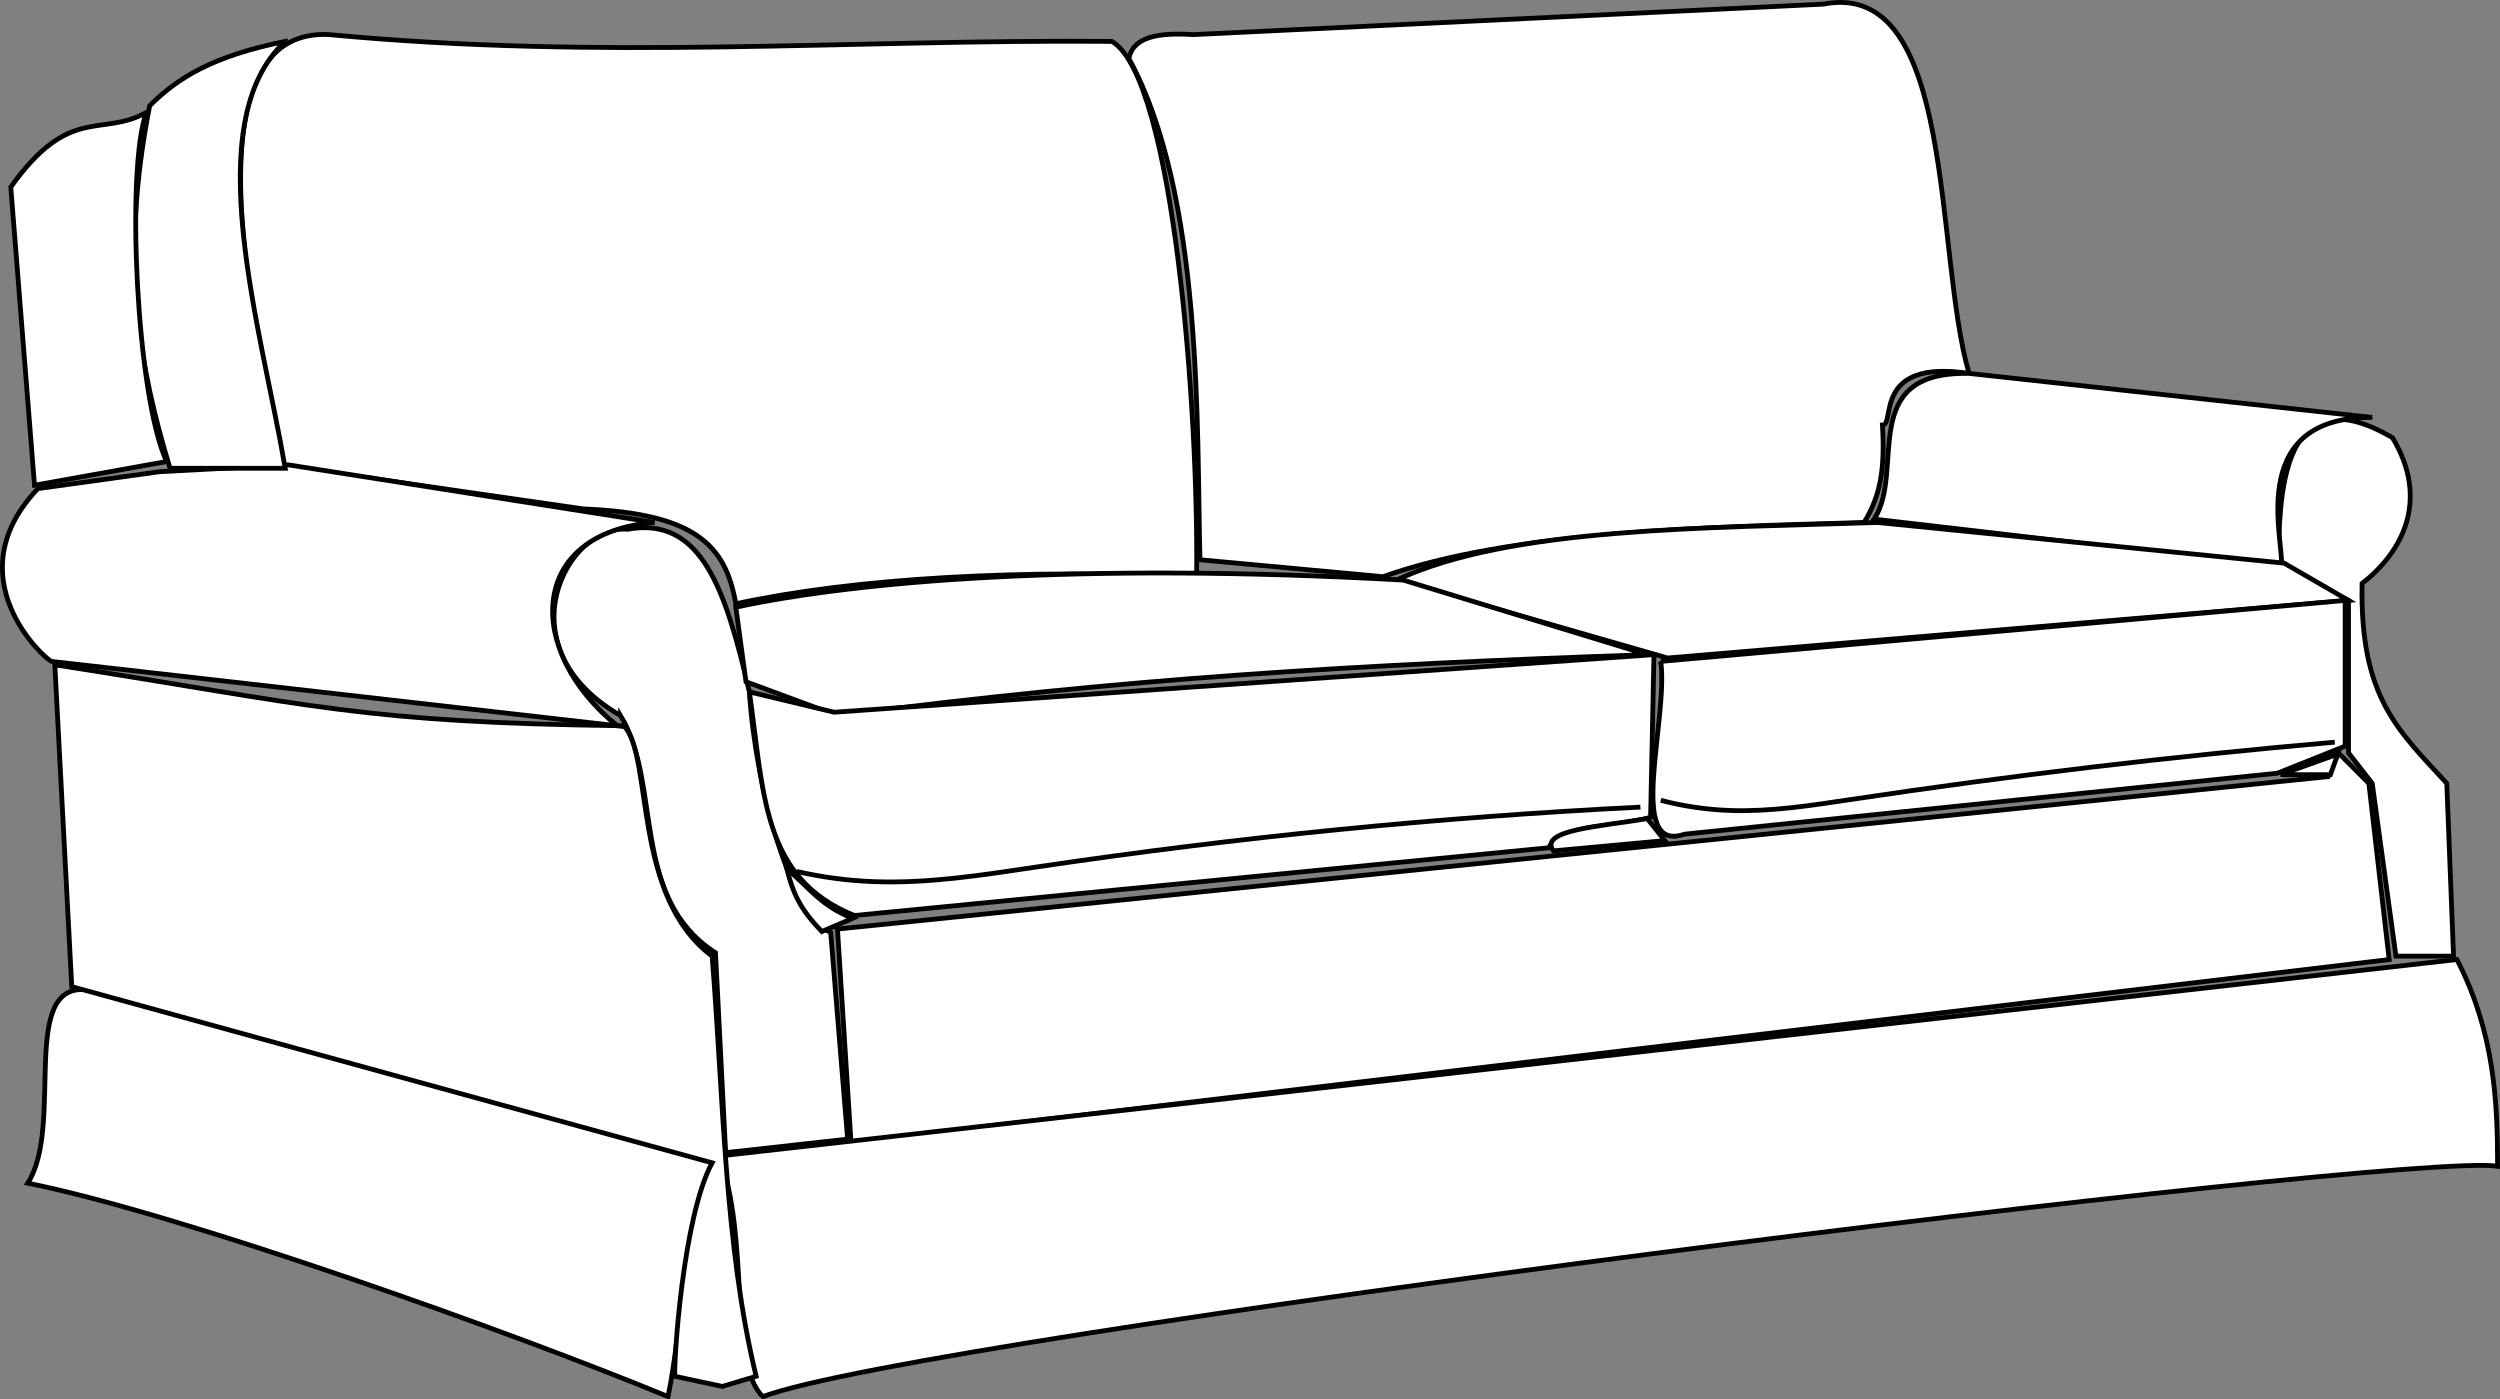 <?xml version="1.0" encoding="UTF-8" standalone="no"?>
<!-- Created with Inkscape (http://www.inkscape.org/) -->

<svg
   xmlns:dc="http://purl.org/dc/elements/1.1/"
   xmlns:cc="http://creativecommons.org/ns#"
   xmlns:rdf="http://www.w3.org/1999/02/22-rdf-syntax-ns#"
   xmlns:svg="http://www.w3.org/2000/svg"
   xmlns="http://www.w3.org/2000/svg"
   xmlns:sodipodi="http://sodipodi.sourceforge.net/DTD/sodipodi-0.dtd"
   xmlns:inkscape="http://www.inkscape.org/namespaces/inkscape"
   width="1039.914"
   height="581.938"
   id="svg2"
   version="1.1"
   inkscape:version="0.47 r22583"
   sodipodi:docname="sofa01.svg">
  <rect width="100%" height="100%" fill="#808080" stroke="none"/>
  <defs
     id="defs4">
    <inkscape:path-effect
       effect="spiro"
       id="path-effect3644"
       is_visible="true" />
    <inkscape:path-effect
       effect="spiro"
       id="path-effect3636"
       is_visible="true" />
    <inkscape:perspective
       sodipodi:type="inkscape:persp3d"
       inkscape:vp_x="0 : 526.18109 : 1"
       inkscape:vp_y="0 : 1000 : 0"
       inkscape:vp_z="744.09448 : 526.18109 : 1"
       inkscape:persp3d-origin="372.04724 : 350.78739 : 1"
       id="perspective10" />
    <inkscape:perspective
       id="perspective2824"
       inkscape:persp3d-origin="0.5 : 0.33333333 : 1"
       inkscape:vp_z="1 : 0.5 : 1"
       inkscape:vp_y="0 : 1000 : 0"
       inkscape:vp_x="0 : 0.5 : 1"
       sodipodi:type="inkscape:persp3d" />
  </defs>
  <sodipodi:namedview
     id="base"
     pagecolor="#ffffff"
     bordercolor="#666666"
     borderopacity="1.0"
     inkscape:pageopacity="0.0"
     inkscape:pageshadow="2"
     inkscape:zoom="0.20363696"
     inkscape:cx="104.04798"
     inkscape:cy="362.97345"
     inkscape:document-units="px"
     inkscape:current-layer="layer1"
     showgrid="false"
     inkscape:window-width="1218"
     inkscape:window-height="746"
     inkscape:window-x="-8"
     inkscape:window-y="-8"
     inkscape:window-maximized="1" />
  <g
     inkscape:label="Layer 1"
     inkscape:groupmode="layer"
     id="layer1"
     transform="translate(177.829,-182.517)">
    <g
       id="g3672"
       style="stroke:#000000;stroke-width:2;stroke-miterlimit:4;stroke-dasharray:none;fill:#ffffff">
      <path
         sodipodi:nodetypes="ccccccc"
         id="path2830"
         d="m -62.009,375.896 c 5.637,-1.879 -50.735,-182.74 21.14,-178.982 114.154,10.805 217.033,1.879 325.549,2.819 25.837,15.033 36.172,155.493 35.233,222.67 -72.344,-3.288 -141.87,0.47 -191.665,11.274 -4.228,-24.428 -16.912,-37.581 -63.419,-39.461 L -62.009,375.896 z"
         style="fill:#ffffff;fill-opacity:1;stroke:#000000;stroke-width:2;stroke-linecap:butt;stroke-linejoin:miter;stroke-miterlimit:4;stroke-opacity:1;stroke-dasharray:none" />
      <path
         sodipodi:nodetypes="ccccccccc"
         id="path3604"
         d="m 291.726,206.78 c 1.879,-8.926 12.214,-10.805 26.777,-9.865 l 262.13,-12.684 c 55.433,-10.805 46.037,103.819 60.6,153.614 -40.4,-6.107 -30.485,21.568 -36.032,21.478 1.107,18.389 -0.835,29.46 -7.656,40.531 -66.707,1.879 -147.507,3.758 -200.121,22.549 l -76.102,-7.047 c -1.409,-55.433 1.409,-151.735 -29.595,-208.577 z"
         style="fill:#ffffff;fill-opacity:1;stroke:#000000;stroke-width:2;stroke-linecap:butt;stroke-linejoin:miter;stroke-miterlimit:4;stroke-opacity:1;stroke-dasharray:none" />
      <path
         sodipodi:nodetypes="cccccccc"
         id="path3608"
         d="m 80.33,480.185 c -49.795,-28.656 -22.079,-79.861 2.819,-77.512 31.005,-5.637 40.87,25.367 50.735,67.647 2.819,43.219 18.321,93.484 33.823,100.061 l 7.047,85.968 -50.735,5.637 -4.228,-83.149 C 84.088,555.818 97.712,508.841 80.33,480.185 z"
         style="fill:#ffffff;fill-opacity:1;stroke:#000000;stroke-width:2;stroke-linecap:butt;stroke-linejoin:miter;stroke-miterlimit:4;stroke-opacity:1;stroke-dasharray:none" />
      <path
         id="path3610"
         d="m 170.526,568.971 620.094,-63.419 4.228,-9.865 12.684,12.684 8.456,73.284 -639.824,76.102 -5.637,-88.786 z"
         style="fill:#ffffff;fill-opacity:1;stroke:#000000;stroke-width:2;stroke-linecap:butt;stroke-linejoin:miter;stroke-miterlimit:4;stroke-opacity:1;stroke-dasharray:none" />
      <path
         sodipodi:nodetypes="cccccccccc"
         id="path3612"
         d="m 769.48,419.585 c 1.879,-14.093 -4.698,-85.968 47.916,-54.963 15.502,25.837 4.228,47.447 -12.684,60.6 -0.94,47.447 15.033,61.07 35.233,83.149 l 2.819,71.874 -23.958,0 -9.865,-71.874 -9.865,-12.684 0,-63.419 -29.595,-12.684 z"
         style="fill:#ffffff;fill-opacity:1;stroke:#000000;stroke-width:2;stroke-linecap:butt;stroke-linejoin:miter;stroke-miterlimit:4;stroke-opacity:1;stroke-dasharray:none" />
      <path
         sodipodi:nodetypes="ccccc"
         id="path3614"
         d="m 121.2,663.394 c 13.153,33.354 3.758,86.437 18.321,100.061 65.767,-24.898 682.573,-101.94 721.563,-95.833 0,-27.247 -1.409,-55.902 -16.912,-85.968 l -722.973,81.74 z"
         style="fill:#ffffff;fill-opacity:1;stroke:#000000;stroke-width:2;stroke-linecap:butt;stroke-linejoin:miter;stroke-miterlimit:4;stroke-opacity:1;stroke-dasharray:none" />
      <path
         sodipodi:nodetypes="ccccc"
         id="path3616"
         d="m -166.298,674.669 c 15.502,-23.958 -4.228,-84.558 25.367,-80.33 l 260.721,71.874 c -13.623,23.958 -13.153,64.828 -19.73,97.242 -64.828,-26.777 -202.94,-76.102 -266.358,-88.786 z"
         style="fill:#ffffff;fill-opacity:1;stroke:#000000;stroke-width:2;stroke-linecap:butt;stroke-linejoin:miter;stroke-miterlimit:4;stroke-opacity:1;stroke-dasharray:none" />
      <path
         sodipodi:nodetypes="ccccccccc"
         id="path3618"
         d="m -155.023,459.045 7.047,133.884 266.358,73.284 c -12.214,22.549 -15.972,83.149 -15.502,88.786 l 19.73,4.228 14.093,-4.228 C 123.549,700.976 123.079,638.497 118.382,580.245 85.028,555.348 93.954,498.036 81.74,484.413 -28.186,483.004 -46.507,475.957 -155.023,459.045 z"
         style="fill:#ffffff;fill-opacity:1;stroke:#000000;stroke-width:2;stroke-linecap:butt;stroke-linejoin:miter;stroke-miterlimit:4;stroke-opacity:1;stroke-dasharray:none" />
      <path
         sodipodi:nodetypes="ccccccc"
         id="path3620"
         d="m -162.07,385.762 c -34.763,36.642 2.349,70.465 5.637,71.874 L 78.921,484.413 C 40.4,453.408 41.34,404.083 94.423,399.855 l -152.205,-23.958 -53.554,2.819 -50.735,7.047 z"
         style="fill:#ffffff;fill-opacity:1;stroke:#000000;stroke-width:2;stroke-linecap:butt;stroke-linejoin:miter;stroke-miterlimit:4;stroke-opacity:1;stroke-dasharray:none" />
      <path
         sodipodi:nodetypes="ccccc"
         id="path3622"
         d="m -59.191,199.733 c -30.065,6.107 -44.628,15.033 -56.372,26.777 -12.684,64.358 -4.228,108.986 8.456,150.795 l 47.916,0 c -9.865,-57.781 -36.642,-143.749 0,-177.572 z"
         style="fill:#ffffff;fill-opacity:1;stroke:#000000;stroke-width:2;stroke-linecap:butt;stroke-linejoin:miter;stroke-miterlimit:4;stroke-opacity:1;stroke-dasharray:none" />
      <path
         sodipodi:nodetypes="ccccc"
         id="path3624"
         d="m -116.972,229.329 c -18.791,10.335 -31.944,-3.288 -56.372,31.005 l 9.865,124.019 54.963,-9.865 c -12.684,-27.247 -16.912,-122.14 -8.456,-145.158 z"
         style="fill:#ffffff;fill-opacity:1;stroke:#000000;stroke-width:2;stroke-linecap:butt;stroke-linejoin:miter;stroke-miterlimit:4;stroke-opacity:1;stroke-dasharray:none" />
      <path
         sodipodi:nodetypes="ccccc"
         id="path3626"
         d="m 641.233,337.845 167.707,18.321 c -54.963,-0.47 -35.233,55.433 -38.051,62.009 L 601.773,398.445 c 13.153,-20.2 -7.516,-61.54 39.461,-60.6 z"
         style="fill:#ffffff;fill-opacity:1;stroke:#000000;stroke-width:2;stroke-linecap:butt;stroke-linejoin:miter;stroke-miterlimit:4;stroke-opacity:1;stroke-dasharray:none" />
      <path
         sodipodi:nodetypes="cccccc"
         id="path3628"
         d="M 403.061,423.813 515.805,456.227 799.075,432.269 772.298,416.766 603.182,399.855 c -70.935,2.349 -153.144,1.879 -200.121,23.958 z"
         style="fill:#ffffff;fill-opacity:1;stroke:#000000;stroke-width:2;stroke-linecap:butt;stroke-linejoin:miter;stroke-miterlimit:4;stroke-opacity:1;stroke-dasharray:none" />
      <path
         sodipodi:nodetypes="cccccc"
         id="path3630"
         d="m 405.879,423.813 c -134.823,-7.516 -227.368,0.47 -277.633,11.274 l 4.228,31.005 38.051,14.093 C 289.847,464.683 385.21,459.045 507.349,454.817 L 405.879,423.813 z"
         style="fill:#ffffff;fill-opacity:1;stroke:#000000;stroke-width:2;stroke-linecap:butt;stroke-linejoin:miter;stroke-miterlimit:4;stroke-opacity:1;stroke-dasharray:none" />
      <path
         sodipodi:nodetypes="ccccccc"
         id="path3632"
         d="m 133.884,470.32 c 6.107,42.279 5.167,77.512 43.688,93.014 l 288.907,-28.186 c 4.228,-9.865 28.186,-8.456 42.279,-12.684 l 1.409,-67.647 -341.051,23.958 -35.233,-8.456 z"
         style="fill:#ffffff;fill-opacity:1;stroke:#000000;stroke-width:2;stroke-linecap:butt;stroke-linejoin:miter;stroke-miterlimit:4;stroke-opacity:1;stroke-dasharray:none" />
      <path
         style="fill:#ffffff;stroke:#000000;stroke-linecap:butt;stroke-linejoin:miter;stroke-opacity:1"
         d="m 153.614,545.013 c 10.408,2.389 21.039,3.807 31.709,4.228 22.971,0.907 45.841,-2.788 68.58,-6.168 83.072,-12.349 166.747,-20.641 250.627,-24.837"
         id="path3634" />
      <path
         sodipodi:nodetypes="cccccc"
         id="path3640"
         d="m 512.987,457.636 c 3.288,23.958 -14.563,80.33 9.865,71.874 l 246.628,-25.367 28.186,-11.274 0,-60.6 -284.679,25.367 z"
         style="fill:#ffffff;fill-opacity:1;stroke:#000000;stroke-width:2;stroke-linecap:butt;stroke-linejoin:miter;stroke-miterlimit:4;stroke-opacity:1;stroke-dasharray:none" />
      <path
         style="fill:#ffffff;stroke:#000000;stroke-linecap:butt;stroke-linejoin:miter;stroke-opacity:1"
         d="m 512.987,515.418 c 9.434,2.473 19.144,3.894 28.891,4.228 16.78,0.575 33.484,-2.057 50.088,-4.552 66.86,-10.048 134.034,-18.008 201.391,-23.865"
         id="path3642" />
      <path
         sodipodi:nodetypes="cccc"
         id="path3666"
         d="m 507.375,523.034 c -19.108,3.252 -45.534,4.675 -39.029,13.416 l 46.347,-4.269 -7.318,-9.147 z"
         style="fill:#ffffff;fill-opacity:1;stroke:#000000;stroke-width:2;stroke-linecap:butt;stroke-linejoin:miter;stroke-miterlimit:4;stroke-opacity:1;stroke-dasharray:none" />
      <path
         sodipodi:nodetypes="cccc"
         id="path3668"
         d="m 176.849,564.502 c -12.769,-5.007 -17.33,-11.892 -27.442,-20.734 2.439,9.351 4.879,16.262 14.636,26.222 l 12.806,-5.488 z"
         style="fill:#ffffff;fill-opacity:1;stroke:#000000;stroke-width:2;stroke-linecap:butt;stroke-linejoin:miter;stroke-miterlimit:4;stroke-opacity:1;stroke-dasharray:none" />
      <path
         id="path3670"
         d="m 770.819,504.739 23.783,-8.538 -3.049,8.538 -20.734,0 z"
         style="fill:#ffffff;fill-opacity:1;stroke:#000000;stroke-width:2;stroke-linecap:butt;stroke-linejoin:miter;stroke-miterlimit:4;stroke-opacity:1;stroke-dasharray:none" />
    </g>
  </g>
</svg>
